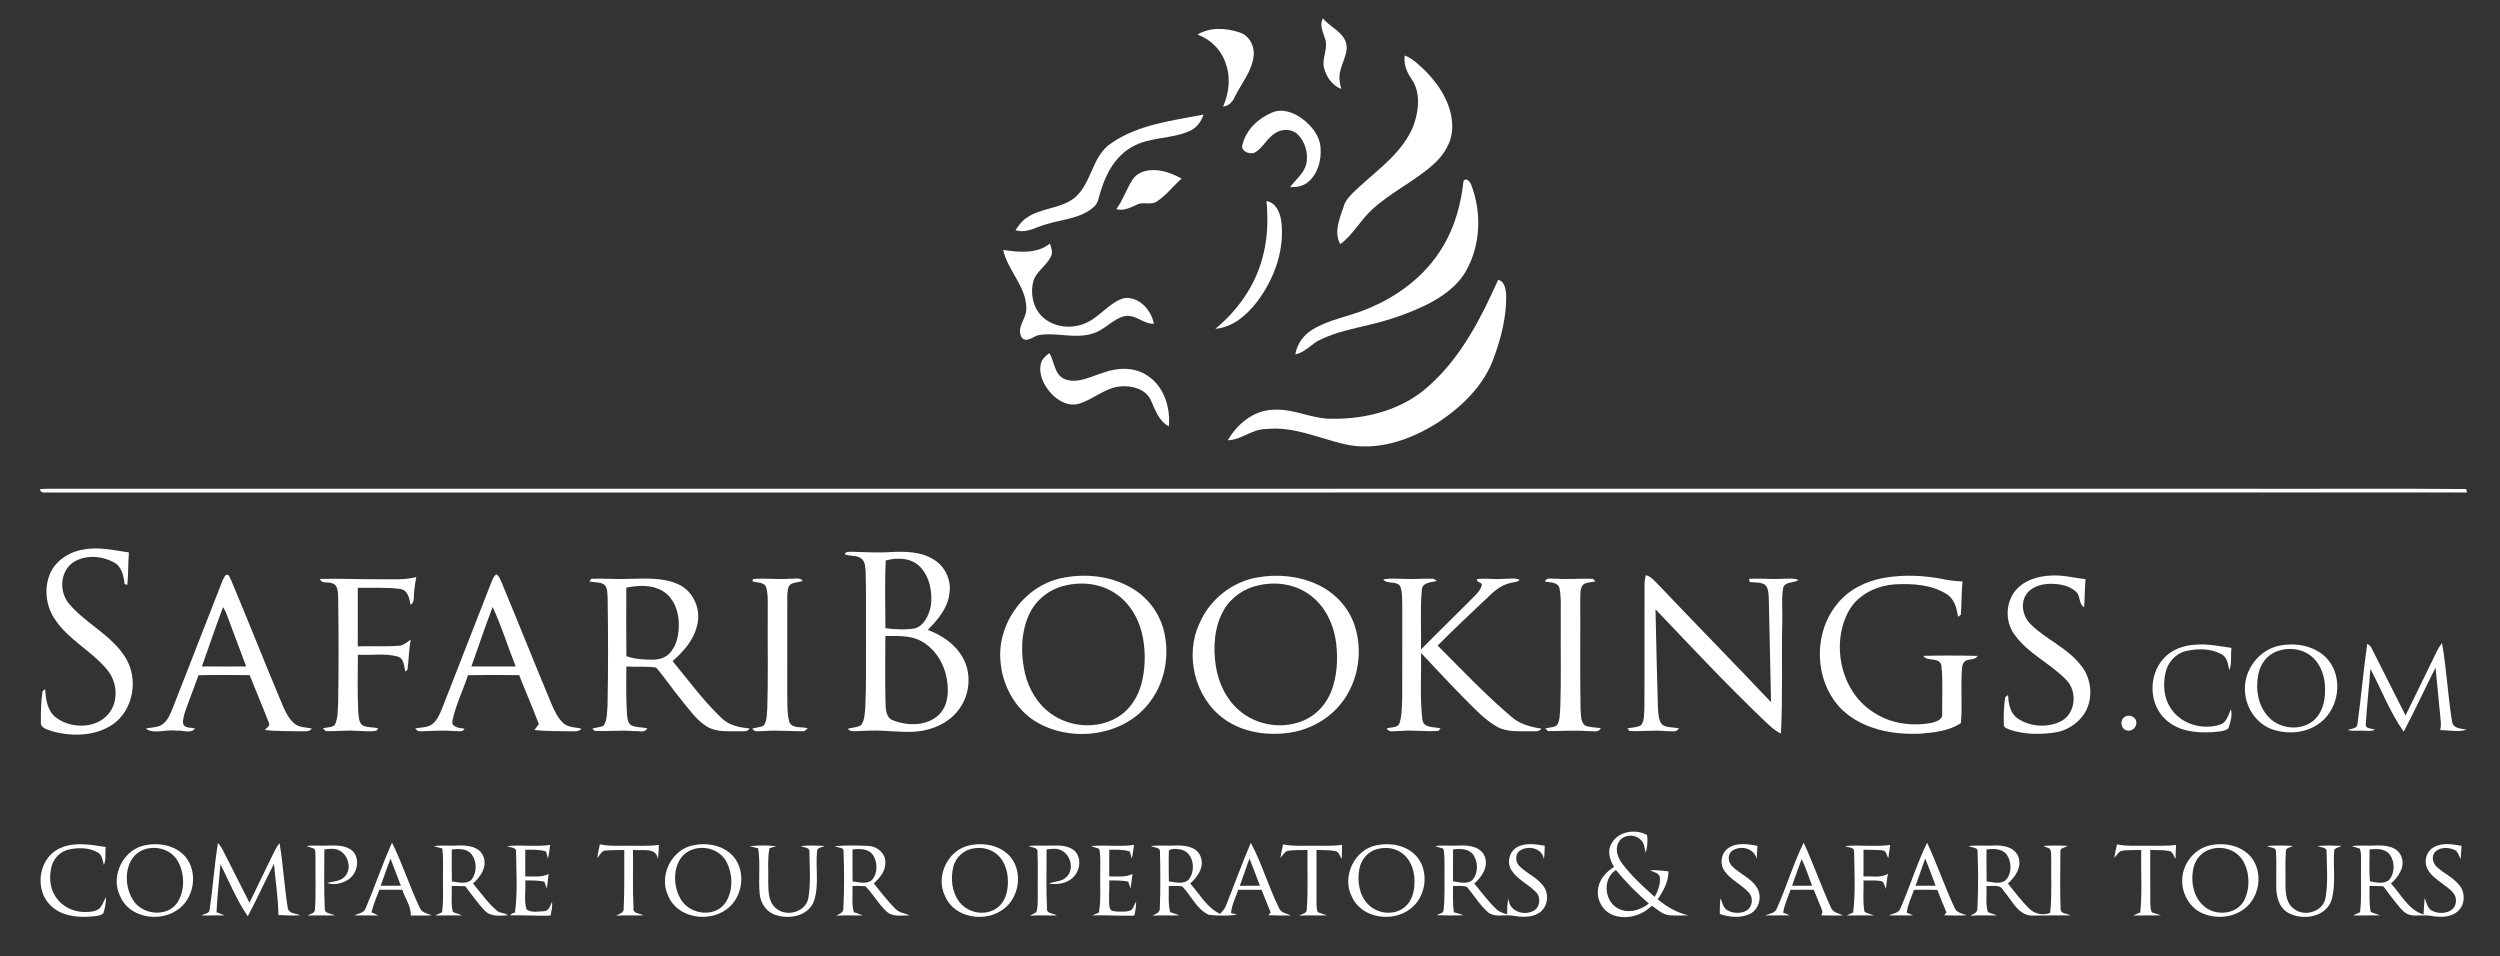 <?xml version="1.0" encoding="UTF-8" ?>
<!DOCTYPE svg PUBLIC "-//W3C//DTD SVG 1.1//EN" "http://www.w3.org/Graphics/SVG/1.1/DTD/svg11.dtd">
<svg width="1250pt" height="478pt" viewBox="0 0 1250 478" version="1.1" xmlns="http://www.w3.org/2000/svg">
<rect x="0" y="0" width="1250" height="478" fill="#333333" stroke="none"/>
<g id="#ffffffff">
<path fill="#ffffff" opacity="1.00" d=" M 662.70 19.89 C 661.71 16.37 659.49 12.76 661.46 9.14 C 664.79 13.33 670.45 15.40 672.70 20.45 C 674.75 25.49 671.30 30.37 670.22 35.20 C 669.25 38.25 669.84 41.44 670.62 44.46 C 666.15 42.79 663.24 38.53 662.04 34.06 C 660.76 29.32 664.05 24.64 662.70 19.89 Z" />
<path fill="#ffffff" opacity="1.00" d=" M 598.72 17.32 C 604.99 13.46 613.04 13.95 619.79 16.22 C 624.67 17.76 627.50 23.18 626.79 28.11 C 625.93 35.79 620.63 41.78 617.35 48.50 C 616.25 50.93 614.37 53.06 611.55 53.28 C 614.48 46.62 615.43 38.93 612.94 31.97 C 610.81 25.19 605.44 19.63 598.72 17.32 Z" />
<path fill="#ffffff" opacity="1.00" d=" M 702.37 27.74 C 706.64 29.40 709.89 32.80 713.14 35.90 C 720.38 43.40 726.38 53.20 726.11 63.96 C 725.97 71.24 721.81 77.77 716.44 82.42 C 706.96 90.83 695.23 96.25 685.93 104.88 C 680.16 110.17 676.49 117.41 670.12 122.09 C 666.92 116.24 669.65 109.65 671.62 103.89 C 672.70 99.22 676.79 96.28 680.02 93.08 C 689.96 84.00 701.74 75.66 706.81 62.65 C 709.44 55.24 710.45 46.17 705.69 39.38 C 703.31 35.98 701.77 31.95 702.37 27.74 Z" />
<path fill="#ffffff" opacity="1.00" d=" M 621.38 71.87 C 623.24 64.63 629.35 59.01 636.12 56.24 C 641.14 54.12 646.72 56.18 650.89 59.20 C 655.68 62.70 659.93 67.85 660.29 74.00 C 660.72 80.15 658.94 86.95 654.04 91.01 C 651.55 93.14 648.18 93.66 645.01 93.57 C 647.81 89.79 652.00 86.76 653.14 81.97 C 654.28 76.79 652.66 70.92 648.84 67.20 C 645.84 64.28 640.86 64.33 637.52 66.62 C 633.65 69.04 631.66 73.49 627.89 76.00 C 625.25 77.79 619.66 75.53 621.38 71.87 Z" />
<path fill="#ffffff" opacity="1.00" d=" M 555.55 71.66 C 569.07 62.25 586.00 60.35 601.78 57.28 C 600.62 60.87 598.20 64.10 594.65 65.57 C 585.58 69.61 574.92 68.38 566.18 73.37 C 557.82 77.90 553.00 86.75 550.36 95.56 C 549.38 98.35 549.21 101.70 546.69 103.65 C 540.46 109.14 531.72 109.59 524.09 111.87 C 518.67 113.04 513.49 116.98 507.76 115.08 C 509.23 112.87 510.80 110.63 513.02 109.10 C 520.38 103.77 530.52 104.52 537.59 98.65 C 545.98 91.31 545.96 78.02 555.55 71.66 Z" />
<path fill="#ffffff" opacity="1.00" d=" M 566.01 90.22 C 567.82 87.11 571.35 85.38 574.86 85.14 C 580.49 84.56 585.95 86.65 590.81 89.30 C 586.60 92.98 583.23 97.62 578.49 100.67 C 575.53 102.82 571.66 100.67 568.53 102.29 C 565.26 103.75 561.86 105.62 558.16 104.57 C 561.42 100.14 563.12 94.85 566.01 90.22 Z" />
<path fill="#ffffff" opacity="1.00" d=" M 731.78 90.41 C 733.31 88.61 735.14 91.01 735.65 92.51 C 740.86 106.17 740.37 122.25 733.19 135.14 C 728.75 143.19 720.88 148.61 712.81 152.60 C 703.91 156.86 694.53 160.09 684.93 162.33 C 676.64 164.35 668.16 165.99 660.42 169.71 C 655.85 171.69 652.73 176.22 647.65 177.17 C 648.50 172.11 651.63 167.65 655.97 164.96 C 664.37 159.68 674.43 158.33 683.46 154.51 C 698.83 148.32 712.85 137.82 721.37 123.41 C 727.45 113.44 730.51 101.94 731.78 90.41 Z" />
<path fill="#ffffff" opacity="1.00" d=" M 633.25 100.52 C 638.54 101.48 640.37 107.27 640.79 111.93 C 642.09 126.03 636.77 140.12 628.26 151.21 C 623.19 157.71 616.26 163.69 607.69 164.40 C 618.81 155.24 627.54 142.94 631.23 128.91 C 633.83 119.70 634.12 110.01 633.25 100.52 Z" />
<path fill="#ffffff" opacity="1.00" d=" M 501.59 124.97 C 509.40 126.13 518.41 127.06 525.01 121.75 C 525.57 123.79 526.55 125.99 525.53 128.07 C 523.46 132.78 518.31 135.45 516.70 140.44 C 515.07 146.52 516.35 153.61 520.93 158.13 C 526.83 164.01 536.60 164.80 543.86 161.07 C 550.36 157.85 554.81 151.27 561.86 149.10 C 569.35 147.92 575.70 155.02 576.93 161.90 C 571.54 162.05 567.43 156.74 561.90 158.17 C 556.27 159.74 552.44 164.77 546.90 166.59 C 537.87 169.75 528.27 165.96 519.07 167.59 C 516.60 168.32 513.19 171.46 510.96 168.89 C 507.72 163.82 513.55 159.16 513.16 154.01 C 513.05 143.08 503.85 135.29 501.59 124.97 Z" />
<path fill="#ffffff" opacity="1.00" d=" M 715.24 192.22 C 730.84 178.05 740.55 158.91 749.05 139.96 C 752.19 140.47 752.82 144.42 753.09 147.04 C 753.35 157.91 750.68 168.66 746.94 178.80 C 741.99 192.82 730.75 203.61 718.52 211.53 C 704.89 220.16 688.16 225.83 672.00 222.03 C 659.15 219.00 646.59 213.03 633.07 214.53 C 626.12 214.40 620.81 219.98 613.93 220.12 C 618.63 211.86 627.11 204.97 636.97 204.87 C 646.94 204.27 656.09 209.56 666.04 209.37 C 683.67 209.64 702.21 204.59 715.24 192.22 Z" />
<path fill="#ffffff" opacity="1.00" d=" M 520.39 182.04 C 520.87 179.61 522.81 177.94 524.70 176.53 C 527.30 180.86 527.08 187.36 532.40 189.59 C 538.91 192.05 545.45 188.15 551.62 186.35 C 558.64 183.73 566.97 183.40 573.45 187.63 C 581.92 192.93 585.30 203.63 584.42 213.20 C 579.52 210.55 577.67 205.18 575.56 200.41 C 573.02 194.45 565.78 192.58 559.88 193.23 C 552.41 194.06 546.74 199.57 539.77 201.78 C 534.42 203.48 528.92 200.46 525.42 196.53 C 521.96 192.65 519.25 187.35 520.39 182.04 Z" />
<path fill="#ffffff" opacity="1.00" d=" M 19.96 244.58 C 23.30 244.26 26.66 244.39 30.02 244.38 C 395.02 244.38 760.02 244.38 1125.02 244.38 C 1161.03 244.48 1197.07 244.18 1233.07 244.52 L 1233.48 246.22 C 830.63 246.30 427.79 246.21 24.94 246.27 C 23.22 245.95 20.42 247.20 19.96 244.58 Z" />
<path fill="#ffffff" opacity="1.00" d=" M 41.62 274.79 C 49.26 273.25 56.91 275.13 64.46 276.22 C 63.99 281.62 64.24 287.07 63.66 292.46 C 63.33 292.35 62.65 292.12 62.32 292.01 C 61.79 287.93 60.90 283.19 56.85 281.13 C 50.68 277.81 42.32 277.26 36.36 281.35 C 29.78 286.06 29.55 296.42 34.81 302.21 C 43.14 311.89 55.54 317.46 62.50 328.43 C 69.45 339.04 66.89 354.98 56.30 362.26 C 47.54 368.18 35.99 368.34 26.09 365.63 C 23.87 364.72 20.09 364.19 20.43 361.03 C 20.40 355.86 20.49 350.63 21.30 345.52 C 21.64 345.29 22.31 344.82 22.64 344.59 C 22.82 349.81 23.71 355.69 28.27 358.98 C 36.09 364.68 49.11 364.36 54.98 355.99 C 59.44 349.62 58.39 340.43 53.40 334.66 C 45.79 325.51 34.54 320.03 27.76 310.10 C 23.19 303.76 21.95 295.13 24.64 287.79 C 27.22 280.61 34.30 275.98 41.62 274.79 Z" />
<path fill="#ffffff" opacity="1.00" d=" M 422.35 277.10 C 422.88 275.56 424.69 275.96 425.96 275.89 C 432.31 276.01 438.67 276.49 445.03 276.04 C 452.47 275.66 460.53 275.68 467.02 279.87 C 472.73 283.41 475.92 290.47 474.65 297.09 C 473.77 304.31 468.74 309.98 463.88 314.98 C 470.90 317.52 477.51 321.99 481.26 328.59 C 485.68 336.16 485.13 346.12 480.36 353.40 C 476.36 359.74 469.39 363.75 462.14 365.19 C 455.51 366.62 448.72 365.66 442.03 365.42 C 437.00 365.04 431.97 365.46 426.94 365.61 C 425.74 365.67 424.69 365.28 423.80 364.43 C 425.98 363.70 428.50 363.85 430.49 362.60 C 432.36 360.20 432.33 356.95 432.63 354.06 C 433.22 342.04 432.93 330.01 433.00 317.98 C 432.93 307.31 433.16 296.62 432.81 285.95 C 432.63 283.66 432.69 280.87 430.69 279.30 C 428.29 277.40 424.96 278.35 422.35 277.10 M 442.88 280.25 C 442.32 291.50 442.69 302.83 442.71 314.11 C 447.57 314.70 452.55 314.99 457.41 314.22 C 462.20 312.74 464.53 307.43 465.44 302.88 C 466.29 295.99 464.86 288.20 459.79 283.15 C 455.36 278.85 448.52 278.68 442.88 280.25 M 442.68 318.01 C 442.62 329.00 442.51 340.00 442.74 350.99 C 442.85 354.39 442.82 358.96 446.74 360.26 C 454.03 363.03 463.43 363.08 469.40 357.43 C 474.04 352.94 474.48 345.92 473.47 339.91 C 472.21 331.71 467.34 323.86 459.78 320.13 C 454.47 317.57 448.40 318.04 442.68 318.01 Z" />
<path fill="#ffffff" opacity="1.00" d=" M 110.13 293.20 C 110.95 291.24 111.52 289.10 112.93 287.47 C 114.66 286.66 114.83 289.15 115.57 290.10 C 124.34 310.94 132.61 331.99 141.38 352.84 C 142.86 356.10 144.43 359.53 147.27 361.85 C 149.72 363.80 153.04 363.63 155.94 364.27 C 154.57 366.23 152.04 365.48 150.03 365.65 C 144.19 365.48 138.31 365.71 132.49 365.00 C 133.05 363.83 135.30 363.03 134.47 361.46 C 131.38 353.44 127.98 345.55 124.83 337.57 C 116.31 337.49 107.78 337.40 99.26 337.61 C 97.14 343.38 95.00 349.13 92.87 354.90 C 92.13 357.20 91.23 359.61 91.59 362.07 C 92.66 364.29 95.55 363.63 97.50 364.26 C 95.36 367.08 91.09 364.90 88.05 365.34 C 83.07 364.51 77.20 367.29 72.85 364.33 C 75.21 363.75 77.70 363.78 79.98 362.90 C 83.46 361.29 84.97 357.47 86.32 354.15 C 94.25 333.83 102.22 313.53 110.13 293.20 M 111.54 303.55 C 107.80 313.36 104.48 323.33 100.95 333.22 C 108.33 333.28 115.71 333.25 123.09 333.24 C 120.30 325.69 117.43 318.17 114.63 310.63 C 113.72 308.22 112.97 305.71 111.54 303.55 Z" />
<path fill="#ffffff" opacity="1.00" d=" M 245.77 290.91 C 246.35 289.55 246.89 288.08 248.10 287.14 C 249.66 287.96 250.09 289.77 250.82 291.23 C 259.24 311.48 267.34 331.85 275.79 352.08 C 277.28 355.45 278.84 358.97 281.60 361.52 C 284.06 363.79 287.64 363.61 290.72 364.29 C 289.36 366.17 286.95 365.52 284.98 365.65 C 279.04 365.49 273.08 365.68 267.17 365.01 C 267.73 364.28 268.86 362.82 269.42 362.08 C 266.36 353.84 262.78 345.78 259.59 337.58 C 251.06 337.45 242.53 337.44 234.00 337.59 C 231.57 345.10 227.92 352.26 226.31 360.00 C 225.20 363.75 229.85 364.00 232.26 364.33 C 231.27 366.42 228.76 365.37 227.00 365.54 C 221.63 365.03 216.25 365.54 210.87 365.63 C 209.56 365.82 208.35 365.42 207.67 364.22 C 210.45 363.59 213.60 363.91 216.02 362.16 C 218.62 360.21 219.87 357.08 221.06 354.18 C 229.28 333.09 237.55 312.01 245.77 290.91 M 246.31 303.49 C 242.56 313.33 239.21 323.31 235.70 333.23 C 243.08 333.26 250.46 333.26 257.83 333.23 C 253.93 323.35 250.80 313.12 246.31 303.49 Z" />
<path fill="#ffffff" opacity="1.00" d=" M 532.51 288.71 C 544.26 286.62 557.04 288.32 567.19 294.85 C 574.61 299.58 580.03 307.26 582.05 315.83 C 584.87 327.81 582.48 341.12 574.96 350.98 C 562.08 368.32 535.49 371.66 517.54 360.60 C 507.50 354.23 501.27 342.80 500.28 331.07 C 498.22 311.48 512.95 291.79 532.51 288.71 M 532.51 292.78 C 524.68 294.55 517.79 300.01 514.50 307.36 C 510.32 316.56 510.29 327.22 512.55 336.93 C 514.49 344.69 518.79 352.05 525.36 356.76 C 534.99 363.77 548.94 364.78 559.14 358.39 C 564.97 354.78 568.88 348.65 570.65 342.11 C 572.66 334.66 572.85 326.74 571.52 319.16 C 569.98 310.48 565.49 302.02 558.09 296.98 C 550.74 291.82 541.12 290.68 532.51 292.78 Z" />
<path fill="#ffffff" opacity="1.00" d=" M 628.56 288.73 C 638.66 286.91 649.41 287.92 658.76 292.27 C 667.41 296.28 674.46 303.81 677.39 312.94 C 681.28 324.99 679.43 338.83 672.32 349.33 C 666.23 358.41 656.19 364.51 645.45 366.26 C 633.91 368.05 621.31 366.34 611.75 359.25 C 597.26 348.61 592.13 327.31 599.98 311.17 C 605.10 299.60 616.09 290.93 628.56 288.73 M 629.38 292.63 C 622.20 294.12 615.60 298.56 611.93 304.97 C 607.07 313.39 606.49 323.62 607.92 333.05 C 609.23 341.23 612.85 349.25 619.14 354.81 C 628.20 363.04 642.45 365.11 653.38 359.50 C 659.10 356.61 663.43 351.40 665.71 345.46 C 668.55 338.03 668.99 329.86 668.13 322.01 C 667.07 312.72 662.91 303.42 655.28 297.73 C 648.02 292.13 638.21 290.62 629.38 292.63 Z" />
<path fill="#ffffff" opacity="1.00" d=" M 822.89 287.57 C 825.67 288.28 827.42 290.65 829.37 292.57 C 848.00 312.16 866.95 331.44 885.52 351.09 C 885.13 333.70 884.80 316.31 884.39 298.92 C 884.20 296.69 884.27 294.08 882.57 292.40 C 880.30 290.96 877.41 291.33 874.87 291.03 C 874.77 290.63 874.56 289.84 874.46 289.44 C 879.96 289.07 885.46 289.71 890.97 289.42 C 893.74 289.39 896.62 288.93 899.28 289.98 C 896.87 291.72 892.51 290.54 891.57 294.03 C 890.62 299.60 891.34 305.31 891.13 310.94 C 890.69 329.53 891.45 348.17 890.47 366.73 C 887.32 365.39 884.95 362.87 882.46 360.63 C 863.58 342.61 845.74 323.55 827.75 304.65 C 828.07 321.07 828.51 337.50 828.96 353.92 C 829.27 356.84 829.06 360.38 831.38 362.57 C 833.83 363.91 836.76 363.60 839.44 364.13 C 838.20 366.60 835.11 365.35 832.95 365.58 C 826.88 364.92 820.80 365.83 814.75 365.49 C 814.48 365.17 813.95 364.54 813.69 364.22 C 815.97 363.66 818.55 363.85 820.60 362.54 C 822.40 360.12 821.95 356.83 822.19 353.99 C 822.34 333.30 822.19 312.61 822.27 291.93 C 822.29 290.45 822.59 289.01 822.89 287.57 Z" />
<path fill="#ffffff" opacity="1.00" d=" M 941.96 288.93 C 952.04 287.18 962.43 287.68 972.44 289.73 C 975.34 290.31 978.30 290.57 981.26 290.77 C 980.71 296.27 980.82 301.82 980.42 307.32 C 980.06 307.60 979.35 308.18 979.00 308.46 C 978.43 304.09 977.14 299.22 973.03 296.87 C 965.58 292.32 956.45 291.74 947.94 292.15 C 938.41 292.62 928.52 297.37 924.02 306.11 C 915.30 323.05 920.80 346.77 937.55 356.65 C 945.89 361.97 956.36 363.22 965.96 361.40 C 968.09 360.77 971.40 359.88 971.10 357.05 C 970.96 348.99 971.57 340.86 970.70 332.84 C 969.89 328.23 963.60 331.07 961.64 327.92 C 970.69 327.71 979.77 327.73 988.82 327.95 C 987.46 330.24 984.42 329.23 982.48 330.59 C 981.53 331.45 981.14 332.72 981.02 333.96 C 980.23 343.14 981.31 352.41 980.43 361.57 C 974.48 365.51 967.00 366.29 960.04 366.84 C 946.28 367.47 931.37 364.63 921.06 354.89 C 907.07 341.16 906.24 316.70 918.76 301.75 C 924.50 294.70 933.11 290.49 941.96 288.93 Z" />
<path fill="#ffffff" opacity="1.00" d=" M 1007.04 296.19 C 1011.31 290.22 1018.97 287.93 1026.01 287.76 C 1031.68 287.46 1037.18 288.99 1042.78 289.60 C 1042.37 294.27 1042.39 298.96 1042.06 303.63 C 1039.24 302.05 1040.34 297.99 1038.07 295.91 C 1034.59 292.64 1029.54 291.91 1024.96 291.90 C 1020.35 292.01 1015.17 293.57 1012.74 297.80 C 1010.09 302.59 1011.74 308.83 1015.65 312.44 C 1023.30 319.83 1033.70 323.98 1040.32 332.52 C 1045.36 338.53 1046.62 347.42 1043.39 354.58 C 1040.43 360.78 1034.26 365.24 1027.48 366.23 C 1020.10 367.33 1012.35 367.29 1005.20 364.95 C 1003.91 364.38 1001.70 363.96 1001.91 362.11 C 1001.76 357.61 1001.93 353.06 1002.60 348.61 C 1002.96 348.33 1003.68 347.78 1004.05 347.50 C 1004.25 351.76 1004.99 356.59 1008.80 359.21 C 1015.05 363.48 1023.86 364.01 1030.59 360.56 C 1037.90 356.68 1038.82 345.62 1033.13 339.96 C 1025.10 331.58 1013.77 326.73 1007.05 317.02 C 1002.76 310.97 1002.76 302.24 1007.04 296.19 Z" />
<path fill="#ffffff" opacity="1.00" d=" M 160.01 289.46 C 170.02 289.17 180.04 289.74 190.06 289.62 C 196.09 289.49 202.26 290.13 208.15 288.49 C 207.46 291.99 207.01 295.53 206.87 299.11 C 206.99 300.48 206.43 301.67 205.29 302.45 C 204.70 299.18 203.94 294.90 199.89 294.43 C 192.95 293.60 185.89 294.02 178.90 293.89 C 178.85 303.65 178.87 313.41 178.89 323.17 C 185.63 322.97 192.38 323.39 199.10 322.89 C 201.63 322.95 203.44 321.03 205.42 319.78 C 204.35 324.77 204.46 329.92 203.71 334.92 L 202.66 335.77 C 201.96 333.07 202.14 329.18 198.81 328.25 C 192.37 326.51 185.55 327.76 178.95 327.36 C 178.87 336.93 178.68 346.51 179.14 356.08 C 179.43 358.35 179.26 361.23 181.35 362.74 C 183.75 363.87 186.54 363.57 189.09 364.09 L 188.22 365.34 C 184.87 366.01 181.39 365.41 177.99 365.42 C 172.96 365.02 167.94 365.75 162.91 365.57 C 162.55 365.23 161.84 364.55 161.48 364.21 C 163.40 363.51 165.91 363.92 167.43 362.44 C 169.09 358.91 168.82 354.83 169.09 351.02 C 169.34 333.71 169.35 316.38 169.09 299.07 C 168.93 296.42 169.23 292.35 165.90 291.59 C 164.00 290.76 160.64 292.05 160.01 289.46 Z" />
<path fill="#ffffff" opacity="1.00" d=" M 295.64 289.39 C 301.75 289.12 307.89 289.72 314.01 289.44 C 322.35 289.34 331.13 288.56 338.95 292.05 C 346.95 295.55 350.94 305.25 348.34 313.49 C 346.58 320.45 341.53 325.92 336.29 330.55 C 344.31 340.20 351.70 350.49 360.88 359.10 C 364.60 362.74 369.79 363.79 374.79 364.19 C 373.89 366.10 371.71 365.52 370.05 365.64 C 364.52 365.49 358.53 366.29 353.55 363.33 C 348.23 360.10 344.68 354.83 340.80 350.11 C 336.36 344.80 332.58 338.98 328.05 333.77 C 323.15 333.09 318.12 333.52 313.18 333.26 C 313.11 341.20 312.96 349.16 313.49 357.09 C 313.73 359.15 313.84 361.93 316.08 362.87 C 318.49 363.75 321.11 363.66 323.62 364.10 C 322.46 366.72 319.18 365.27 317.01 365.58 C 310.42 364.93 303.78 365.84 297.23 365.41 L 296.20 364.28 C 298.05 363.75 300.07 363.70 301.81 362.82 C 303.72 360.00 303.42 356.30 303.76 353.05 C 304.14 335.04 304.07 317.02 303.83 299.01 C 303.57 296.68 304.02 293.62 301.83 292.09 C 299.62 290.96 297.00 291.24 294.62 290.74 C 294.88 290.40 295.38 289.73 295.64 289.39 M 313.16 293.82 C 313.12 305.24 313.07 316.67 313.19 328.09 C 317.30 329.58 321.72 329.82 326.05 329.84 C 329.16 329.84 332.49 329.09 334.70 326.75 C 338.64 322.62 339.62 316.57 339.37 311.08 C 339.15 305.34 336.94 299.25 332.00 295.95 C 326.50 292.24 319.39 292.56 313.16 293.82 Z" />
<path fill="#ffffff" opacity="1.00" d=" M 376.51 289.50 C 382.62 289.02 388.78 289.81 394.92 289.37 C 397.05 289.61 399.90 288.38 401.37 290.52 C 399.52 291.01 397.58 291.16 395.80 291.86 C 393.59 293.01 393.84 295.91 393.64 298.02 C 393.59 314.01 393.65 330.00 393.62 345.99 C 393.76 351.04 393.38 356.24 394.71 361.16 C 396.38 364.49 400.94 363.21 403.90 364.14 C 403.48 364.50 402.64 365.22 402.22 365.58 C 395.49 365.77 388.76 364.94 382.04 365.55 C 380.08 365.36 377.34 366.48 376.15 364.31 C 378.00 363.77 380.03 363.69 381.79 362.83 C 383.72 360.36 383.30 356.93 383.65 353.99 C 384.13 338.66 383.76 323.30 383.87 307.96 C 383.74 303.27 384.30 298.47 383.16 293.88 C 382.28 290.87 378.57 291.49 376.23 290.64 C 376.30 290.36 376.44 289.79 376.51 289.50 Z" />
<path fill="#ffffff" opacity="1.00" d=" M 691.59 289.74 C 695.02 288.96 698.56 289.45 702.05 289.44 C 707.00 289.70 711.96 289.17 716.91 289.38 C 717.28 289.67 718.02 290.24 718.39 290.53 C 715.60 291.22 711.05 291.11 710.90 295.04 C 710.04 304.90 710.71 314.83 710.50 324.73 C 719.44 315.58 728.70 306.76 737.66 297.64 C 739.21 296.08 740.63 294.31 740.96 292.07 C 740.31 291.17 738.02 290.95 738.54 289.54 C 742.98 289.03 747.48 289.79 751.95 289.42 C 754.54 289.53 757.35 288.75 759.79 289.93 C 758.83 291.13 757.14 290.95 755.83 291.36 C 751.76 292.11 748.23 294.52 745.29 297.33 C 736.39 305.73 727.46 314.11 718.82 322.77 C 730.87 334.85 742.62 347.28 755.64 358.34 C 759.81 362.05 765.31 363.52 770.71 364.30 C 769.41 366.28 766.90 365.47 764.94 365.64 C 759.45 365.51 753.55 366.17 748.56 363.40 C 745.45 361.62 742.64 359.37 740.00 356.97 C 729.79 347.20 720.21 336.79 710.54 326.49 C 710.73 337.61 709.86 348.80 711.21 359.86 C 711.80 364.20 717.19 363.34 720.26 364.20 L 719.27 365.42 C 712.86 366.02 706.39 364.82 699.96 365.52 C 697.79 365.26 694.67 366.66 693.37 364.25 C 695.35 363.45 698.47 364.10 699.65 361.90 C 701.09 357.76 700.88 353.28 701.10 348.96 C 701.16 333.30 701.11 317.65 701.13 301.99 C 700.98 299.15 701.21 296.18 700.24 293.47 C 698.60 290.02 693.71 292.44 691.59 289.74 Z" />
<path fill="#ffffff" opacity="1.00" d=" M 772.41 290.71 C 773.47 288.47 776.09 289.50 778.03 289.35 C 784.19 289.78 790.40 289.12 796.55 289.45 C 796.83 289.77 797.40 290.39 797.68 290.70 C 795.61 291.29 793.11 290.96 791.42 292.48 C 789.99 294.32 790.25 296.83 790.12 299.02 C 790.22 317.37 789.95 335.72 790.26 354.07 C 790.63 356.92 790.04 360.48 792.33 362.65 C 794.81 363.88 797.73 363.56 800.40 364.13 C 799.12 366.58 796.14 365.36 793.97 365.58 C 787.34 365.07 780.71 365.56 774.09 365.57 C 773.71 365.25 772.96 364.59 772.59 364.27 C 774.48 363.64 776.78 363.85 778.46 362.65 C 780.15 360.11 779.82 356.84 780.14 353.94 C 780.63 339.65 780.26 325.35 780.38 311.05 C 780.21 305.44 780.82 299.75 779.76 294.20 C 779.01 290.84 774.94 291.37 772.41 290.71 Z" />
<path fill="#ffffff" opacity="1.00" d=" M 1081.56 329.55 C 1085.56 324.78 1091.85 322.62 1097.93 322.33 C 1103.93 321.83 1109.84 323.14 1115.76 323.93 C 1115.23 327.64 1116.03 331.58 1114.66 335.14 C 1113.97 332.29 1113.75 328.69 1110.82 327.14 C 1105.47 324.15 1098.88 324.19 1093.05 325.51 C 1087.82 326.72 1083.82 331.28 1082.72 336.45 C 1081.48 342.29 1081.84 348.78 1085.23 353.87 C 1090.25 362.07 1101.28 365.22 1110.18 362.26 C 1113.43 361.06 1114.16 357.44 1115.42 354.63 C 1116.39 357.78 1115.12 361.12 1114.23 364.15 C 1111.99 365.98 1108.71 365.75 1105.98 366.09 C 1098.00 366.54 1089.20 365.63 1083.07 359.98 C 1074.45 352.47 1074.07 337.98 1081.56 329.55 Z" />
<path fill="#ffffff" opacity="1.00" d=" M 1140.52 322.69 C 1148.85 321.22 1158.45 323.23 1164.08 329.96 C 1171.63 339.06 1169.50 354.12 1160.22 361.26 C 1153.54 366.57 1144.03 367.41 1136.12 364.67 C 1128.31 361.93 1122.99 354.06 1122.52 345.92 C 1121.54 335.10 1129.74 324.36 1140.52 322.69 M 1138.45 325.66 C 1133.62 327.40 1130.23 331.92 1129.22 336.87 C 1127.64 344.33 1128.91 352.95 1134.37 358.61 C 1139.92 364.47 1149.98 365.60 1156.42 360.55 C 1161.06 356.89 1162.62 350.66 1162.53 344.99 C 1162.65 338.82 1160.65 332.23 1155.76 328.20 C 1151.03 324.21 1144.13 323.52 1138.45 325.66 Z" />
<path fill="#ffffff" opacity="1.00" d=" M 1183.62 321.89 C 1184.53 322.45 1185.41 323.10 1185.83 324.16 C 1191.46 335.35 1197.17 346.51 1202.78 357.71 C 1207.40 348.36 1211.93 338.97 1216.51 329.61 C 1217.88 326.87 1218.97 323.94 1221.01 321.60 C 1223.35 334.65 1223.88 348.00 1226.09 361.08 C 1226.77 364.46 1230.71 364.17 1233.32 364.87 C 1229.04 366.15 1224.46 365.07 1220.07 365.03 C 1220.84 362.38 1220.23 359.65 1220.02 356.97 C 1219.25 349.25 1218.47 341.52 1217.77 333.79 C 1212.39 344.44 1207.42 355.30 1201.84 365.84 C 1195.01 356.16 1190.73 344.90 1185.21 334.44 C 1184.52 343.67 1183.42 352.87 1182.90 362.11 C 1182.63 364.65 1186.02 364.01 1187.51 364.94 C 1185.43 365.79 1183.17 365.29 1181.02 365.34 C 1178.64 365.26 1176.23 365.69 1173.93 365.01 C 1175.59 364.21 1178.58 364.46 1178.74 362.00 C 1180.58 348.66 1181.69 335.22 1183.62 321.89 Z" />
<path fill="#ffffff" opacity="1.00" d=" M 1062.33 358.46 C 1064.42 357.00 1067.92 358.27 1068.15 360.96 C 1068.58 363.72 1065.62 366.17 1063.01 365.06 C 1060.23 364.20 1059.92 359.93 1062.33 358.46 Z" />
<path fill="#ffffff" opacity="1.00" d=" M 805.75 421.76 C 809.12 415.63 817.73 414.29 823.55 417.51 C 823.98 420.48 823.66 423.57 822.86 426.47 C 822.17 424.18 822.28 421.35 820.20 419.77 C 817.14 416.77 811.28 417.32 809.25 421.23 C 807.36 424.78 808.91 428.96 811.20 431.92 C 815.84 438.10 821.62 443.28 827.33 448.45 C 828.94 445.55 830.18 442.30 829.97 438.93 C 829.76 436.34 826.79 436.15 825.01 435.10 C 828.10 435.00 831.20 435.30 834.27 435.69 C 834.21 440.86 831.71 445.48 828.87 449.63 C 833.36 453.42 838.46 456.40 844.25 457.65 C 841.14 457.80 838.02 457.84 834.92 457.68 C 831.37 457.40 828.68 454.76 825.91 452.83 C 820.94 457.88 813.04 460.07 806.33 457.46 C 800.99 455.33 797.81 449.07 799.22 443.50 C 800.07 439.10 803.40 435.79 807.01 433.43 C 804.93 429.98 803.45 425.48 805.75 421.76 M 808.33 453.82 C 813.34 457.09 820.03 455.35 824.41 451.78 C 818.50 446.63 812.91 441.11 807.99 435.00 C 801.42 439.08 801.96 449.81 808.33 453.82 Z" />
<path fill="#ffffff" opacity="1.00" d=" M 28.74 424.73 C 36.15 420.64 44.94 422.23 52.88 423.51 C 52.43 426.48 53.19 429.69 51.95 432.50 C 51.29 430.22 51.13 427.31 48.70 426.13 C 44.43 423.75 39.21 423.74 34.53 424.73 C 30.17 425.59 26.73 429.23 25.71 433.50 C 24.55 438.43 24.85 443.97 27.74 448.28 C 30.76 453.09 36.37 455.92 41.99 456.00 C 44.74 456.00 47.87 455.96 50.01 453.96 C 51.32 452.33 51.95 450.29 53.04 448.53 C 52.99 451.33 52.57 454.16 51.61 456.80 C 49.40 458.28 46.55 458.11 44.00 458.36 C 37.41 458.68 30.14 457.60 25.28 452.71 C 17.35 445.07 19.09 430.16 28.74 424.73 Z" />
<path fill="#ffffff" opacity="1.00" d=" M 72.48 422.64 C 79.54 421.15 87.84 422.67 92.69 428.37 C 99.37 436.32 97.02 449.82 88.24 455.27 C 79.08 461.31 64.26 458.63 59.96 447.86 C 55.15 437.92 61.61 424.74 72.48 422.64 M 72.47 424.64 C 62.28 427.81 61.39 441.73 66.30 449.65 C 70.68 457.41 83.28 458.95 88.61 451.41 C 92.58 445.22 92.44 436.61 88.75 430.31 C 85.50 424.87 78.37 422.70 72.47 424.64 Z" />
<path fill="#ffffff" opacity="1.00" d=" M 104.79 455.02 C 106.45 443.89 107.17 432.61 108.96 421.50 C 109.84 422.51 110.70 423.56 111.29 424.79 C 115.74 433.66 120.21 442.52 124.74 451.36 C 128.63 443.15 132.72 435.04 136.63 426.84 C 137.51 424.98 138.47 423.15 139.78 421.57 C 141.61 432.34 142.15 443.30 143.90 454.08 C 144.48 456.97 147.91 456.62 150.06 457.65 C 146.44 457.91 142.82 457.63 139.21 457.52 C 139.09 448.94 137.73 440.42 136.99 431.88 C 132.50 440.57 128.51 449.52 123.88 458.15 C 118.35 450.05 114.60 440.87 110.24 432.11 C 109.59 440.12 108.60 448.10 108.26 456.13 C 109.63 456.62 111.00 457.12 112.34 457.68 C 108.48 457.76 104.61 457.66 100.74 457.75 C 102.05 456.84 104.56 456.89 104.79 455.02 Z" />
<path fill="#ffffff" opacity="1.00" d=" M 153.21 423.01 C 156.77 422.51 160.38 423.03 163.96 422.78 C 168.12 422.69 172.92 422.52 176.25 425.45 C 180.33 429.55 178.63 437.07 173.90 439.94 C 170.87 441.79 166.88 442.76 163.48 441.44 C 166.50 440.74 170.02 440.77 172.32 438.36 C 176.26 434.35 174.03 426.78 168.93 424.89 C 166.76 424.04 164.41 424.49 162.18 424.70 C 162.17 434.49 161.91 444.30 162.38 454.08 C 162.12 457.00 165.61 456.66 167.46 457.66 C 162.89 457.84 158.32 457.56 153.76 457.81 C 155.21 456.89 157.72 456.63 157.50 454.40 C 158.06 445.61 157.60 436.77 157.75 427.97 C 157.53 426.77 158.06 425.05 156.90 424.25 C 155.98 423.94 154.13 423.32 153.21 423.01 Z" />
<path fill="#ffffff" opacity="1.00" d=" M 182.88 454.00 C 187.48 443.20 191.19 432.01 196.01 421.30 C 201.25 431.94 204.84 443.34 209.95 454.04 C 211.02 456.45 213.81 456.75 215.97 457.69 C 212.44 457.84 208.90 457.68 205.37 457.78 C 205.66 453.16 202.47 449.18 201.17 444.87 C 197.34 444.87 193.51 444.88 189.68 444.86 C 188.23 448.57 186.68 452.26 185.76 456.16 C 186.93 456.68 188.10 457.20 189.27 457.75 C 185.17 457.63 181.08 457.77 176.99 457.71 C 179.11 456.75 182.03 456.57 182.88 454.00 M 190.35 442.88 C 193.71 442.87 197.06 442.87 200.42 442.88 C 198.68 438.37 197.07 433.81 195.27 429.33 C 193.45 433.78 192.00 438.37 190.35 442.88 Z" />
<path fill="#ffffff" opacity="1.00" d=" M 216.85 423.10 C 220.87 422.41 224.97 423.07 229.02 422.75 C 233.65 422.57 239.58 423.19 241.64 428.07 C 243.83 433.26 240.28 438.43 236.51 441.75 C 240.39 446.36 243.85 451.43 248.48 455.35 C 249.95 456.78 252.47 456.26 253.87 457.65 C 250.04 457.80 245.42 458.50 242.48 455.40 C 238.82 451.63 235.85 447.26 232.65 443.12 C 230.39 443.01 228.13 442.98 225.88 442.98 C 226.04 447.29 225.40 451.71 226.42 455.95 C 227.91 456.69 229.57 457.05 231.12 457.68 C 226.60 457.79 222.08 457.64 217.56 457.73 C 218.69 457.16 219.85 456.64 221.01 456.14 C 221.87 450.45 221.37 444.69 221.50 438.97 C 221.39 434.06 221.80 429.12 221.15 424.24 C 219.71 423.87 218.28 423.49 216.85 423.10 M 225.88 424.72 C 225.89 430.06 225.82 435.40 225.93 440.75 C 229.14 441.06 233.24 442.40 235.82 439.74 C 238.54 436.23 238.48 430.74 235.85 427.20 C 233.49 424.19 229.31 424.32 225.88 424.72 Z" />
<path fill="#ffffff" opacity="1.00" d=" M 253.57 423.06 C 260.70 422.29 267.94 423.52 275.06 422.46 C 274.75 424.73 274.56 427.03 273.94 429.25 C 273.71 428.37 273.26 426.62 273.04 425.75 C 269.67 424.67 266.12 424.86 262.64 424.87 C 262.61 429.33 262.62 433.78 262.63 438.24 C 266.52 438.09 270.72 438.86 274.31 436.97 C 273.98 439.38 273.76 441.82 273.43 444.24 C 272.97 443.10 272.55 441.92 272.15 440.78 C 269.01 440.19 265.81 440.21 262.64 440.24 C 262.95 445.04 261.88 450.10 263.29 454.73 C 265.75 456.46 269.10 455.74 271.92 455.61 C 274.53 455.58 275.08 452.73 276.03 450.88 C 276.29 453.22 275.80 455.55 275.22 457.81 C 268.50 458.02 261.78 457.51 255.06 457.66 C 255.63 456.90 256.43 456.45 257.47 456.32 C 258.86 446.33 258.17 436.13 258.03 426.07 C 258.37 423.45 255.14 423.92 253.57 423.06 Z" />
<path fill="#ffffff" opacity="1.00" d=" M 299.94 422.16 C 304.58 423.23 309.36 422.80 314.08 422.87 C 319.20 422.80 324.34 423.14 329.43 422.46 C 329.34 424.80 329.29 427.16 328.94 429.48 C 328.07 423.33 320.79 425.56 316.50 424.97 C 316.61 434.62 316.25 444.29 316.76 453.94 C 316.30 457.00 319.85 456.55 321.71 457.67 C 317.14 457.83 312.55 457.54 307.98 457.84 C 309.57 456.97 312.12 456.49 311.85 454.12 C 312.32 444.42 312.05 434.69 312.13 424.98 C 309.03 425.06 305.93 425.00 302.86 425.28 C 300.64 425.28 299.91 427.69 298.67 429.09 C 298.92 426.74 299.41 424.44 299.94 422.16 Z" />
<path fill="#ffffff" opacity="1.00" d=" M 346.53 422.66 C 353.57 421.13 361.83 422.64 366.73 428.27 C 373.21 435.87 371.40 448.69 363.41 454.55 C 354.35 461.47 338.65 459.07 334.12 447.94 C 329.26 438.02 335.67 424.80 346.53 422.66 M 346.48 424.68 C 336.70 427.79 335.64 440.96 339.95 448.85 C 343.87 456.88 356.28 459.20 362.17 452.12 C 366.73 446.16 366.60 437.33 363.20 430.85 C 360.07 425.04 352.61 422.58 346.48 424.68 Z" />
<path fill="#ffffff" opacity="1.00" d=" M 374.84 423.10 C 379.23 422.59 383.75 422.63 388.15 423.11 C 387.30 423.35 385.59 423.84 384.74 424.08 C 383.66 429.66 384.29 435.39 384.12 441.05 C 384.19 445.54 384.13 450.91 387.92 454.07 C 393.10 458.75 402.99 456.10 404.20 448.91 C 405.49 441.34 404.77 433.55 404.71 425.90 C 404.94 423.50 401.76 423.88 400.38 423.05 C 404.32 422.56 408.32 422.80 412.28 422.97 C 411.11 423.76 408.69 423.62 408.55 425.44 C 407.64 433.86 409.76 442.71 406.86 450.86 C 403.97 458.06 394.75 459.73 388.04 457.56 C 383.40 456.22 380.28 451.70 379.84 447.01 C 379.13 439.42 380.26 431.73 379.09 424.18 C 377.66 423.84 376.24 423.48 374.84 423.10 Z" />
<path fill="#ffffff" opacity="1.00" d=" M 417.39 423.06 C 422.87 422.64 428.44 422.69 433.93 422.94 C 438.59 423.04 443.24 426.93 442.65 431.88 C 442.56 435.94 439.70 439.09 436.92 441.72 C 440.38 446.02 443.71 450.47 447.67 454.34 C 449.56 456.42 452.45 456.66 454.93 457.66 C 451.06 457.65 446.47 458.64 443.32 455.78 C 439.26 452.07 436.58 447.11 432.80 443.17 C 430.62 442.89 428.43 443.00 426.25 442.99 C 426.44 447.34 425.72 451.82 426.89 456.08 C 428.39 456.69 429.98 457.06 431.50 457.67 C 427.05 457.85 422.61 457.52 418.17 457.86 C 419.64 456.93 421.92 456.32 421.69 454.11 C 422.16 444.69 422.15 435.23 421.76 425.81 C 422.01 423.40 418.76 423.99 417.39 423.06 M 426.26 424.75 C 426.26 430.06 426.21 435.37 426.29 440.69 C 429.44 441.08 433.34 442.33 436.01 439.95 C 438.92 436.59 438.88 431.13 436.48 427.49 C 434.18 424.24 429.81 424.26 426.26 424.75 Z" />
<path fill="#ffffff" opacity="1.00" d=" M 484.56 422.73 C 491.83 421.03 500.47 422.65 505.38 428.64 C 511.55 436.35 509.57 448.90 501.63 454.64 C 492.64 461.38 477.18 459.10 472.58 448.16 C 467.59 438.33 473.76 425.09 484.56 422.73 M 487.11 424.15 C 482.09 424.72 477.81 428.58 476.63 433.46 C 475.20 439.41 475.93 446.24 479.83 451.15 C 483.91 456.30 491.83 457.99 497.54 454.62 C 501.63 452.33 503.56 447.54 503.86 443.06 C 504.37 437.44 503.05 431.14 498.63 427.30 C 495.55 424.50 491.16 423.50 487.11 424.15 Z" />
<path fill="#ffffff" opacity="1.00" d=" M 514.38 423.05 C 518.21 422.46 522.10 423.07 525.96 422.76 C 530.08 422.69 535.02 422.70 537.94 426.11 C 541.32 430.42 539.40 437.30 534.87 440.02 C 531.82 442.01 528.00 442.28 524.47 441.86 C 527.13 440.52 530.50 440.97 532.81 438.87 C 537.29 435.38 535.63 427.64 530.82 425.25 C 528.49 423.96 525.77 424.44 523.28 424.72 C 523.35 434.46 522.98 444.22 523.49 453.95 C 523.05 456.96 526.63 456.60 528.50 457.68 C 523.99 457.85 519.48 457.51 514.98 457.86 C 516.05 457.31 517.10 456.73 518.13 456.10 C 519.09 453.54 518.79 450.70 518.89 448.01 C 518.77 440.62 519.07 433.23 518.74 425.85 C 518.88 423.49 515.75 423.89 514.38 423.05 Z" />
<path fill="#ffffff" opacity="1.00" d=" M 545.52 423.06 C 552.64 422.29 559.89 423.54 567.01 422.45 C 566.65 424.72 566.44 427.03 565.87 429.27 C 565.63 428.39 565.14 426.62 564.90 425.74 C 561.58 424.67 558.06 424.86 554.62 424.87 C 554.62 429.33 554.62 433.79 554.62 438.25 C 558.49 438.07 562.70 438.88 566.25 436.92 C 565.88 439.36 565.64 441.83 565.32 444.29 C 564.88 443.13 564.46 441.93 564.08 440.78 C 560.96 440.20 557.78 440.21 554.63 440.24 C 554.81 444.81 554.17 449.42 554.82 453.97 C 555.36 455.72 557.45 455.68 558.93 455.80 C 561.26 455.77 563.90 456.14 565.95 454.77 C 566.81 453.51 567.34 452.07 568.06 450.74 C 568.09 453.12 567.75 455.50 567.16 457.81 C 560.13 458.02 553.11 457.48 546.09 457.70 C 547.19 457.19 548.30 456.72 549.45 456.28 C 550.54 450.25 549.99 444.09 550.12 438.01 C 549.98 433.49 550.52 428.89 549.63 424.43 C 548.27 423.93 546.89 423.47 545.52 423.06 Z" />
<path fill="#ffffff" opacity="1.00" d=" M 575.49 423.06 C 579.63 422.44 583.83 423.06 588.00 422.75 C 592.45 422.61 598.11 423.29 600.15 427.92 C 602.52 433.10 598.91 438.44 595.09 441.75 C 599.85 446.96 603.38 453.85 610.04 456.91 C 611.19 455.71 612.37 454.47 612.95 452.88 C 617.17 442.41 620.98 431.77 625.42 421.39 C 631.04 431.95 634.32 443.64 639.67 454.34 C 640.77 456.56 643.47 456.74 645.48 457.72 C 641.71 457.82 637.95 457.75 634.20 457.62 C 634.48 457.26 635.05 456.56 635.34 456.20 C 633.79 452.44 632.26 448.66 630.73 444.89 C 626.86 444.86 622.99 444.86 619.13 444.90 C 617.85 448.75 615.85 452.43 615.50 456.54 C 616.30 456.72 617.89 457.10 618.68 457.29 C 614.07 458.01 609.22 457.90 604.57 457.45 C 598.33 454.81 595.67 447.80 591.10 443.20 C 588.87 442.88 586.61 443.00 584.38 443.00 C 584.52 447.35 583.96 451.82 585.09 456.07 C 586.56 456.63 588.14 456.99 589.58 457.67 C 585.15 457.85 580.72 457.53 576.30 457.86 C 577.88 456.91 580.15 456.27 579.90 453.99 C 580.31 444.65 580.18 435.27 579.99 425.94 C 580.18 423.45 576.97 423.89 575.49 423.06 M 584.45 425.18 C 584.27 430.35 584.38 435.53 584.43 440.70 C 587.71 441.08 591.99 442.45 594.54 439.57 C 597.88 435.09 596.90 426.66 590.95 424.91 C 588.88 424.46 586.28 424.04 584.45 425.18 M 624.74 429.24 C 623.09 433.78 621.50 438.33 619.90 442.89 C 623.24 442.87 626.59 442.87 629.94 442.87 C 628.20 438.33 626.59 433.74 624.74 429.24 Z" />
<path fill="#ffffff" opacity="1.00" d=" M 688.46 422.59 C 695.28 421.22 703.19 422.64 708.06 427.93 C 714.81 435.35 713.20 448.26 705.36 454.30 C 696.41 461.47 680.54 459.25 675.84 448.12 C 670.78 438.09 677.35 424.58 688.46 422.59 M 688.44 424.58 C 683.83 425.77 680.49 429.95 679.67 434.55 C 678.52 440.57 679.56 447.48 683.94 452.04 C 688.56 457.01 697.15 457.96 702.43 453.50 C 705.80 450.71 707.07 446.20 707.23 441.98 C 707.50 436.64 706.03 430.81 701.84 427.21 C 698.22 424.04 692.98 423.26 688.44 424.58 Z" />
<path fill="#ffffff" opacity="1.00" d=" M 717.54 423.05 C 721.68 422.47 725.87 423.04 730.03 422.75 C 734.67 422.54 740.57 423.45 742.43 428.40 C 744.28 433.54 740.86 438.50 737.15 441.76 C 740.81 446.13 744.14 450.82 748.33 454.71 C 749.74 456.10 751.71 456.55 753.56 457.15 C 753.62 454.43 753.55 451.67 754.30 449.04 C 754.11 455.64 762.23 458.29 767.16 455.17 C 770.18 453.22 770.44 448.47 767.93 446.00 C 764.16 442.10 758.82 439.85 755.80 435.22 C 753.28 431.48 754.53 425.82 758.51 423.63 C 762.75 421.18 767.79 422.17 772.37 422.85 C 772.30 425.10 772.30 427.38 771.94 429.62 C 771.22 424.07 764.32 422.60 760.13 425.18 C 757.37 426.87 757.54 431.12 759.83 433.15 C 763.67 437.02 769.29 439.01 772.21 443.83 C 774.73 447.91 773.59 453.85 769.50 456.47 C 765.49 459.06 760.39 458.53 755.92 457.79 C 751.98 457.25 747.38 458.85 743.99 456.12 C 739.81 452.49 737.02 447.60 733.44 443.43 C 731.25 442.62 728.78 443.14 726.51 442.98 C 726.53 447.37 726.28 451.78 726.95 456.14 C 728.52 456.59 730.17 456.93 731.68 457.65 C 727.26 457.78 722.82 457.76 718.41 457.60 C 719.46 456.74 721.74 456.82 721.79 455.02 C 722.56 448.04 722.13 441.00 722.26 433.99 C 722.14 430.78 722.46 427.49 721.67 424.35 C 720.30 423.88 718.92 423.45 717.54 423.05 M 726.52 424.72 C 726.48 430.02 726.52 435.32 726.49 440.63 C 729.75 441.15 734.07 442.45 736.61 439.56 C 739.12 436.12 739.04 430.93 736.68 427.43 C 734.37 424.22 730.03 424.28 726.52 424.72 Z" />
<path fill="#ffffff" opacity="1.00" d=" M 864.21 424.02 C 868.48 421.09 873.96 422.08 878.72 422.91 C 878.58 425.09 878.49 427.28 878.34 429.47 C 877.12 424.19 870.61 422.50 866.32 425.25 C 863.64 426.93 863.89 431.01 866.01 433.06 C 869.78 436.94 875.35 438.87 878.31 443.59 C 881.28 447.97 879.71 454.69 874.85 457.01 C 870.17 459.18 864.65 458.60 859.89 456.99 C 859.87 454.36 859.93 451.71 860.22 449.10 C 861.28 451.18 861.48 454.04 863.80 455.23 C 866.66 456.72 870.40 456.92 873.26 455.29 C 876.19 453.53 876.78 449.12 874.64 446.53 C 871.01 442.34 865.51 440.16 862.30 435.55 C 859.75 432.04 860.47 426.43 864.21 424.02 Z" />
<path fill="#ffffff" opacity="1.00" d=" M 888.29 454.53 C 893.19 443.64 896.58 432.07 901.83 421.35 C 906.73 431.93 910.54 443.00 915.39 453.61 C 916.33 456.29 919.27 456.65 921.54 457.68 C 917.87 457.86 914.20 457.71 910.54 457.66 C 911.87 456.11 910.68 454.38 910.11 452.79 C 909.02 450.16 907.93 447.53 906.87 444.89 C 902.99 444.87 899.12 444.85 895.26 444.91 C 893.97 448.69 892.18 452.33 891.58 456.32 C 892.67 456.74 893.82 457.20 894.92 457.68 C 890.83 457.70 886.75 457.73 882.68 457.72 C 884.58 456.75 887.31 456.74 888.29 454.53 M 900.82 429.53 C 899.14 433.94 897.64 438.42 896.04 442.86 C 899.38 442.88 902.73 442.87 906.08 442.88 C 904.31 438.43 902.94 433.82 900.82 429.53 Z" />
<path fill="#ffffff" opacity="1.00" d=" M 922.56 423.04 C 930.03 422.32 937.60 423.51 945.07 422.48 C 944.77 424.71 944.54 426.95 944.14 429.16 C 943.34 427.75 943.22 425.31 941.18 425.16 C 938.04 424.85 934.89 424.98 931.75 424.85 C 931.74 429.32 931.75 433.78 931.75 438.24 C 935.83 438.00 940.28 439.11 943.99 436.89 C 943.47 439.36 943.29 441.89 942.96 444.40 C 942.16 442.99 942.12 440.43 939.95 440.45 C 937.23 440.07 934.47 440.29 931.75 440.26 C 931.95 445.44 931.24 450.72 932.26 455.85 C 933.60 456.80 935.35 456.97 936.84 457.70 C 932.33 457.78 927.82 457.65 923.32 457.73 C 924.39 457.19 925.49 456.69 926.60 456.22 C 927.77 446.19 927.24 436.01 927.05 425.94 C 927.27 423.40 924.07 423.92 922.56 423.04 Z" />
<path fill="#ffffff" opacity="1.00" d=" M 950.18 454.23 C 954.97 443.43 958.34 431.98 963.56 421.39 C 968.52 431.99 972.27 443.13 977.21 453.74 C 978.17 456.38 981.09 456.77 983.40 457.59 C 979.64 457.89 975.87 457.73 972.11 457.64 C 972.39 457.27 972.93 456.53 973.20 456.16 C 971.66 452.42 970.12 448.70 968.66 444.94 C 964.77 444.83 960.88 444.86 957.00 444.90 C 955.74 448.70 953.79 452.32 953.39 456.35 C 954.45 456.76 955.51 457.21 956.57 457.70 C 952.54 457.69 948.52 457.76 944.50 457.68 C 946.49 456.67 949.29 456.65 950.18 454.23 M 962.60 429.27 C 960.97 433.80 959.37 438.34 957.78 442.88 C 961.12 442.87 964.46 442.87 967.81 442.87 C 966.06 438.33 964.49 433.74 962.60 429.27 Z" />
<path fill="#ffffff" opacity="1.00" d=" M 984.38 423.05 C 988.57 422.47 992.82 423.04 997.05 422.75 C 1001.55 422.57 1007.15 423.48 1009.10 428.17 C 1011.16 433.32 1007.70 438.48 1003.92 441.73 C 1007.40 445.99 1010.69 450.45 1014.63 454.30 C 1017.32 457.01 1021.55 457.87 1025.08 456.41 C 1026.04 447.65 1025.46 438.83 1025.63 430.04 C 1025.43 428.15 1025.92 425.97 1024.85 424.30 C 1024.03 423.97 1022.39 423.31 1021.57 422.97 C 1025.66 422.68 1029.79 422.73 1033.90 422.96 C 1032.54 423.84 1029.87 423.82 1030.19 426.00 C 1030.13 435.36 1029.95 444.74 1030.30 454.10 C 1030.01 457.00 1033.46 456.73 1035.32 457.68 C 1029.22 457.74 1023.12 457.67 1017.03 457.77 C 1009.33 458.44 1006.03 450.14 1001.72 445.32 C 1000.19 441.91 996.19 443.23 993.25 442.99 C 993.46 447.29 992.69 451.77 993.91 455.96 C 995.31 456.79 997.00 457.00 998.50 457.66 C 994.05 457.86 989.60 457.51 985.15 457.87 C 986.66 456.95 988.93 456.33 988.70 454.10 C 989.18 444.72 989.13 435.28 988.78 425.89 C 989.07 423.43 985.77 423.98 984.38 423.05 M 993.26 424.75 C 993.26 430.07 993.20 435.38 993.30 440.70 C 996.44 441.08 1000.31 442.32 1002.99 439.97 C 1005.93 436.62 1005.90 431.13 1003.50 427.49 C 1001.19 424.23 996.80 424.26 993.26 424.75 Z" />
<path fill="#ffffff" opacity="1.00" d=" M 1058.49 422.19 C 1063.28 423.20 1068.19 422.81 1073.05 422.87 C 1078.03 422.82 1083.03 423.10 1088.00 422.48 C 1087.88 424.80 1087.83 427.12 1087.75 429.45 C 1086.78 428.08 1086.51 425.80 1084.54 425.51 C 1081.44 424.90 1078.25 425.12 1075.12 424.98 C 1075.15 433.66 1075.08 442.35 1075.15 451.03 C 1075.29 452.75 1075.06 454.65 1075.99 456.20 C 1077.45 456.74 1078.98 457.09 1080.46 457.66 C 1075.82 457.81 1071.19 457.63 1066.56 457.73 C 1067.72 457.18 1068.92 456.68 1070.13 456.20 C 1071.21 445.84 1070.34 435.38 1070.63 424.99 C 1067.21 425.16 1063.73 424.82 1060.37 425.51 C 1058.99 426.33 1058.20 427.83 1057.09 428.96 C 1057.50 426.69 1057.98 424.44 1058.49 422.19 Z" />
<path fill="#ffffff" opacity="1.00" d=" M 1104.53 422.80 C 1111.78 421.00 1120.44 422.55 1125.45 428.44 C 1131.37 435.59 1130.13 447.16 1123.40 453.36 C 1117.54 458.85 1108.29 459.77 1101.09 456.60 C 1095.09 453.90 1091.28 447.49 1091.11 441.01 C 1090.71 432.83 1096.53 424.76 1104.53 422.80 M 1105.39 424.59 C 1101.07 425.74 1097.77 429.46 1096.80 433.77 C 1095.15 440.69 1096.66 449.10 1102.62 453.59 C 1108.52 458.19 1118.59 457.07 1122.16 450.07 C 1125.09 444.01 1124.93 436.31 1121.54 430.46 C 1118.36 425.01 1111.31 422.69 1105.39 424.59 Z" />
<path fill="#ffffff" opacity="1.00" d=" M 1133.54 423.03 C 1137.85 422.61 1142.22 422.76 1146.55 422.97 C 1145.18 423.79 1142.59 423.76 1142.91 425.99 C 1142.53 431.32 1142.85 436.67 1142.74 442.01 C 1142.72 446.34 1143.03 451.46 1146.80 454.31 C 1152.06 458.70 1161.59 455.92 1162.79 448.87 C 1164.08 441.33 1163.38 433.60 1163.30 425.98 C 1163.53 423.42 1160.38 423.86 1158.83 423.05 C 1162.76 422.57 1166.76 422.80 1170.72 422.93 C 1169.45 423.84 1166.76 423.79 1167.07 425.97 C 1166.53 433.91 1167.99 442.10 1165.82 449.87 C 1163.05 458.75 1151.06 460.51 1143.82 456.26 C 1139.34 453.53 1138.06 447.92 1138.13 443.02 C 1138.01 437.31 1138.32 431.59 1138.00 425.89 C 1138.14 423.47 1134.97 423.92 1133.54 423.03 Z" />
<path fill="#ffffff" opacity="1.00" d=" M 1175.90 423.05 C 1179.89 422.47 1183.93 423.04 1187.96 422.75 C 1192.57 422.58 1198.51 423.16 1200.58 428.03 C 1202.86 433.19 1199.27 438.45 1195.48 441.74 C 1200.55 447.18 1204.17 454.99 1211.78 457.24 C 1211.96 454.47 1212.04 451.69 1212.34 448.94 C 1213.31 451.30 1213.63 454.44 1216.36 455.50 C 1220.41 457.52 1227.41 456.44 1227.94 451.05 C 1228.54 446.57 1224.14 444.11 1221.13 441.79 C 1218.27 439.62 1215.12 437.47 1213.55 434.12 C 1211.88 430.50 1213.17 425.66 1216.75 423.71 C 1220.99 421.16 1226.15 422.13 1230.76 422.89 C 1230.63 425.09 1230.53 427.29 1230.36 429.50 C 1229.33 427.91 1229.03 425.63 1227.11 424.87 C 1224.15 423.63 1220.25 423.50 1217.75 425.77 C 1215.49 427.88 1216.31 431.66 1218.49 433.52 C 1222.13 436.88 1226.97 438.89 1229.96 442.98 C 1232.68 446.53 1232.53 452.08 1229.27 455.26 C 1225.89 458.73 1220.54 458.71 1216.08 458.05 C 1212.46 457.21 1208.73 458.20 1205.11 457.50 C 1202.79 456.94 1201.07 455.16 1199.60 453.41 C 1196.85 450.07 1194.22 446.63 1191.67 443.15 C 1189.36 443.01 1187.06 442.98 1184.77 442.97 C 1184.81 447.29 1184.51 451.67 1185.35 455.94 C 1186.86 456.68 1188.54 457.06 1190.11 457.70 C 1185.58 457.78 1181.06 457.64 1176.54 457.75 C 1177.66 457.17 1178.82 456.64 1180.00 456.13 C 1180.95 448.80 1180.31 441.39 1180.50 434.03 C 1180.35 430.80 1180.92 427.45 1179.96 424.33 C 1178.60 423.88 1177.25 423.45 1175.90 423.05 M 1184.77 424.74 C 1184.92 430.05 1184.33 435.45 1185.07 440.70 C 1188.18 441.24 1192.20 442.27 1194.76 439.77 C 1197.53 436.26 1197.45 430.76 1194.83 427.20 C 1192.45 424.16 1188.21 424.33 1184.77 424.74 Z" />
<path fill="#ffffff" opacity="1.00" d=" M 641.55 422.20 C 646.63 423.23 651.82 422.79 656.96 422.87 C 661.65 422.83 666.36 423.09 671.03 422.46 C 670.95 424.80 670.92 427.14 670.88 429.48 C 669.86 428.10 669.57 425.80 667.57 425.51 C 664.50 424.90 661.35 425.12 658.25 424.98 C 658.25 433.66 658.25 442.34 658.24 451.02 C 658.32 452.70 658.18 454.49 658.88 456.07 C 660.37 456.71 661.97 457.08 663.48 457.69 C 658.85 457.82 654.23 457.56 649.61 457.83 C 650.84 456.90 653.29 456.86 653.37 454.94 C 654.12 444.97 653.59 434.96 653.75 424.98 C 650.30 425.15 646.79 424.84 643.39 425.51 C 642.05 426.34 641.27 427.81 640.20 428.94 C 640.56 426.68 641.04 424.43 641.55 422.20 Z" />
</g>
</svg>
